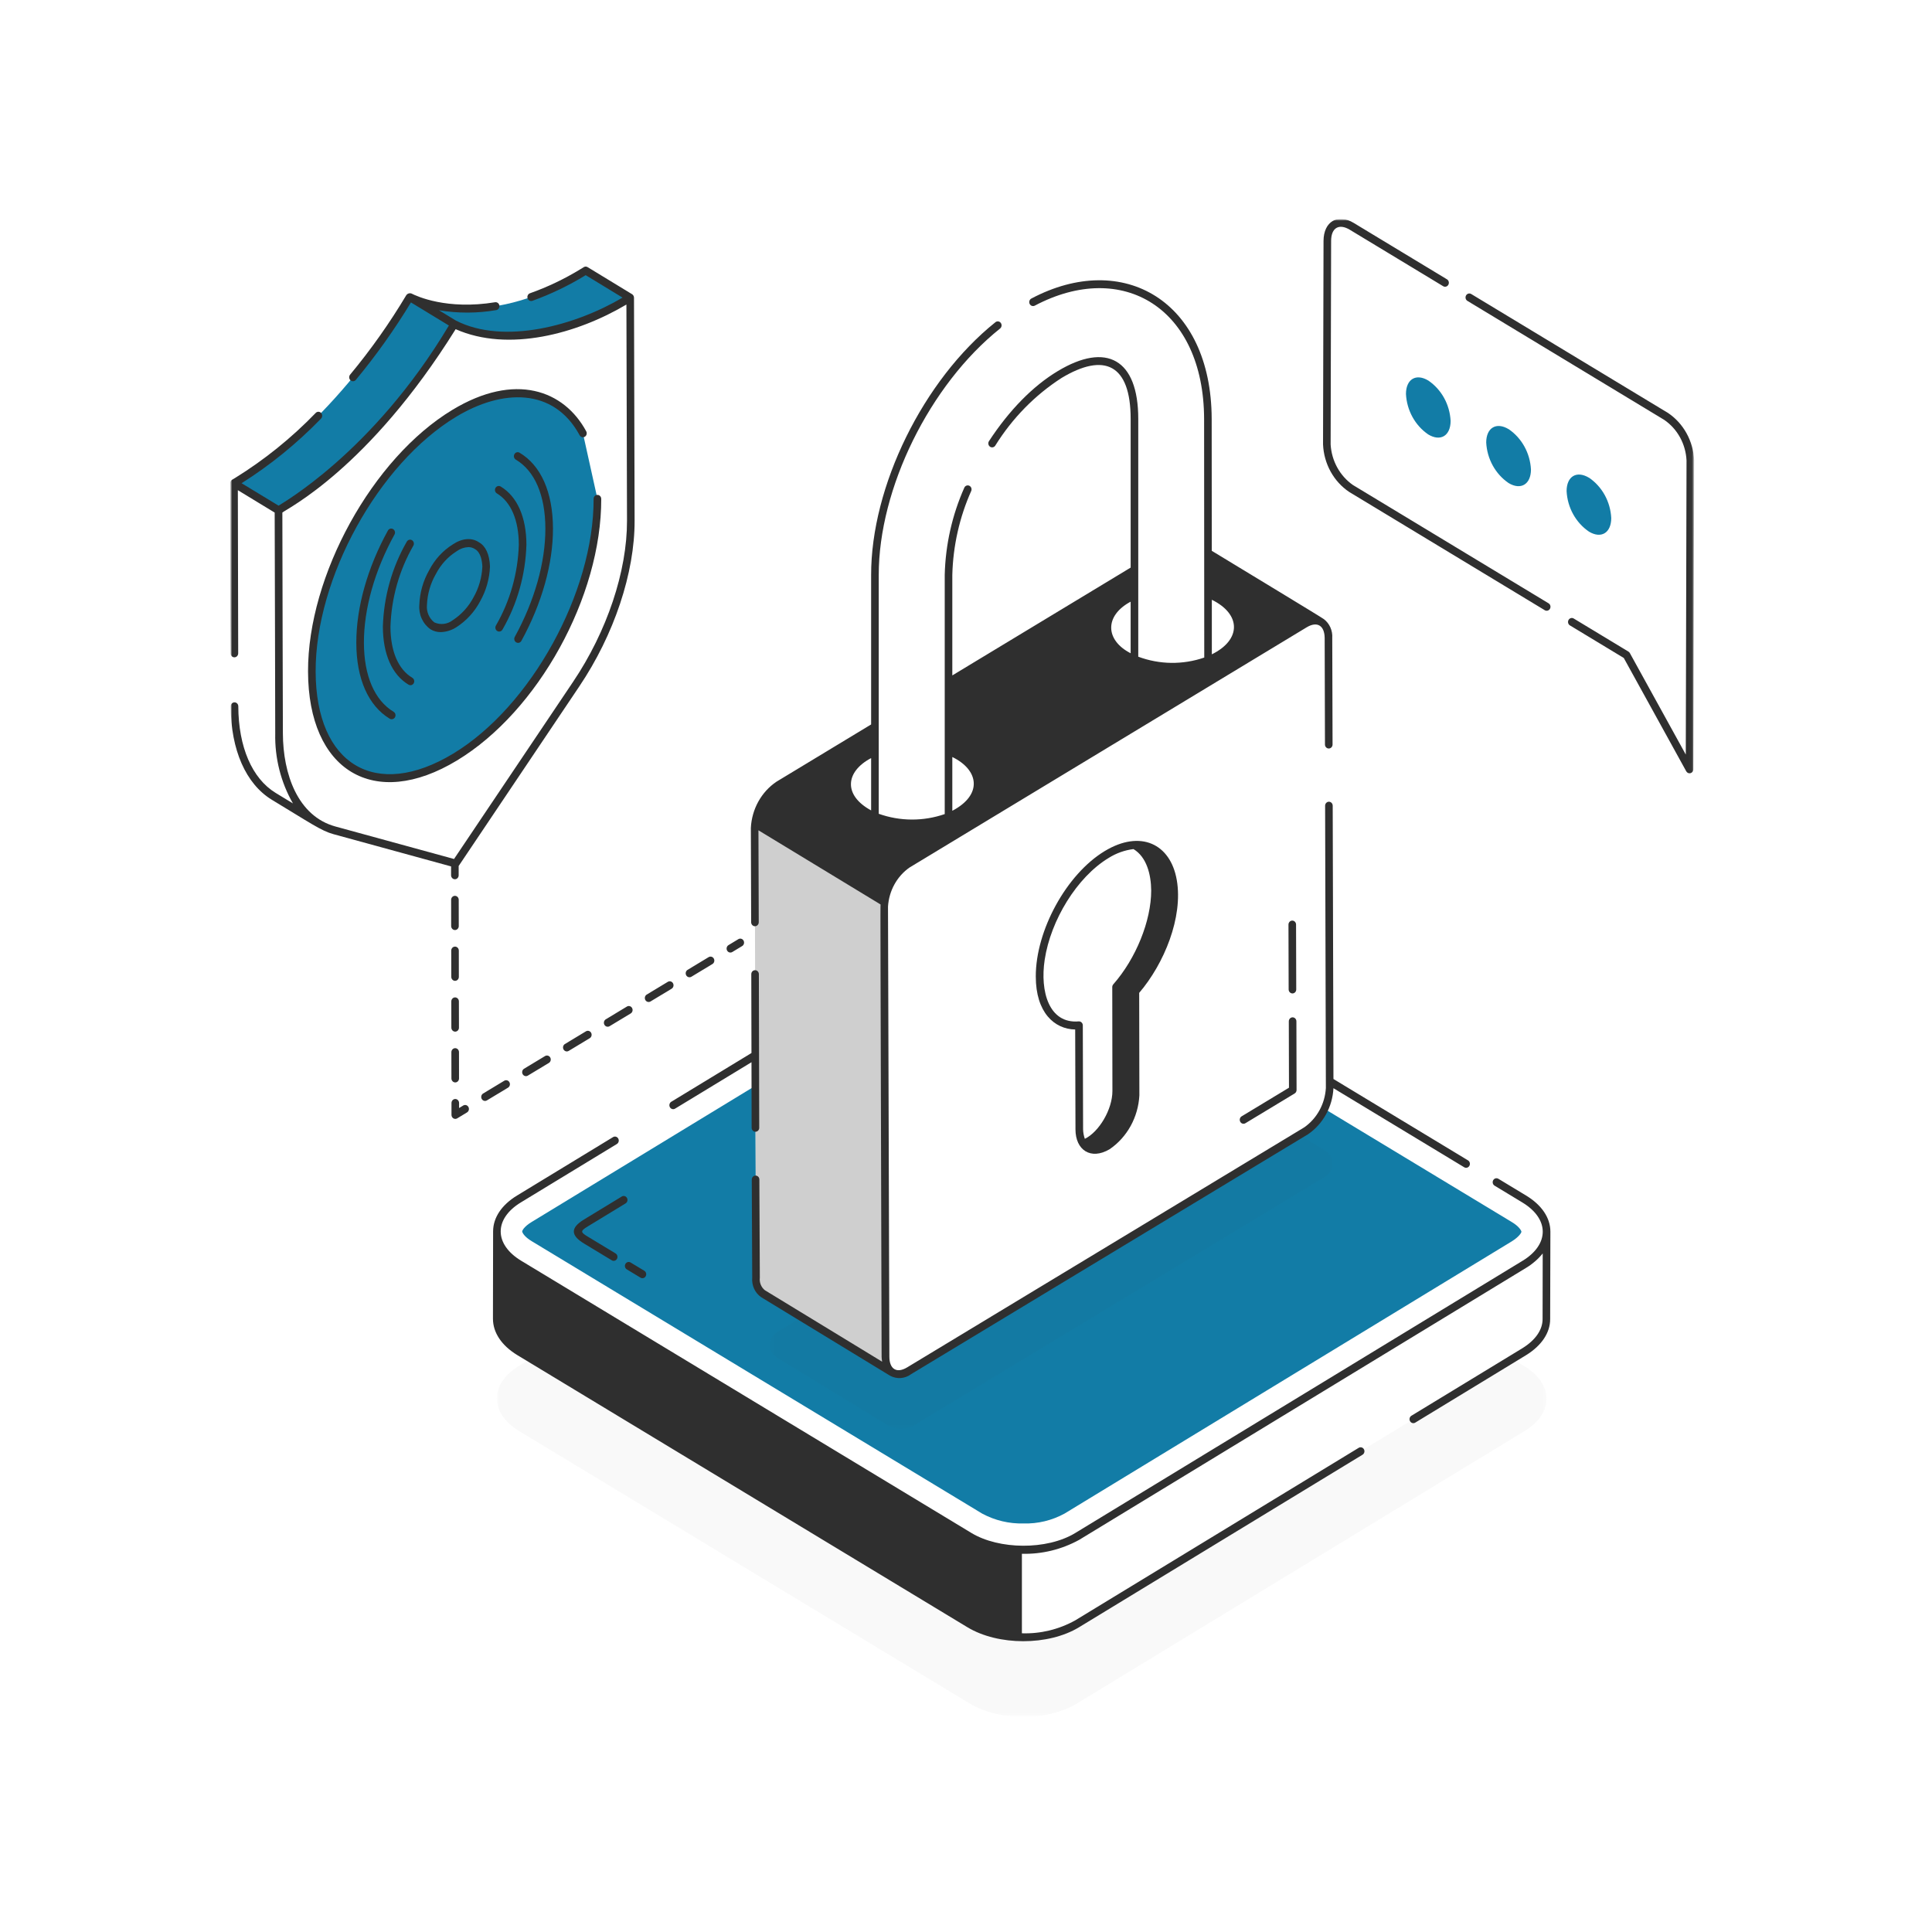 <svg width="512" height="512" viewBox="0 0 512 512" fill="none" xmlns="http://www.w3.org/2000/svg">
<mask id="mask0_775_62" style="mask-type:luminance" maskUnits="userSpaceOnUse" x="0" y="0" width="512" height="512">
<path d="M512 0H0V512H512V0Z" fill="white"/>
</mask>
<g mask="url(#mask0_775_62)">
</g>
<g clip-path="url(#clip0_775_62)">
<mask id="mask1_775_62" style="mask-type:luminance" maskUnits="userSpaceOnUse" x="61" y="58" width="388" height="397">
<path d="M448.973 58H61V454.99H448.973V58Z" fill="white"/>
</mask>
<g mask="url(#mask1_775_62)">
<mask id="mask2_775_62" style="mask-type:luminance" maskUnits="userSpaceOnUse" x="61" y="57" width="388" height="398">
<path d="M448.972 57.998H61V454.989H448.972V57.998Z" fill="white"/>
</mask>
<g mask="url(#mask2_775_62)">
<g opacity="0.5">
<mask id="mask3_775_62" style="mask-type:luminance" maskUnits="userSpaceOnUse" x="131" y="360" width="279" height="95">
<g opacity="0.5">
<path d="M409.844 360.061H131.665V454.989H409.844V360.061Z" fill="white"/>
</g>
</mask>
<g mask="url(#mask3_775_62)">
<path d="M403.997 379.257L285.456 451.411C277.558 456.179 264.827 456.179 256.928 451.411L137.583 379.257C129.727 374.489 129.685 366.768 137.503 361.999L140.685 360.059L256.888 430.313C264.827 435.124 277.558 435.124 285.456 430.313L400.774 360.143L403.877 361.999C411.815 366.768 411.815 374.489 403.997 379.257Z" fill="#E7E7E7"/>
</g>
</g>
<path d="M403.192 326.43C403.192 326.683 402.546 327.784 400.654 328.961L282.114 401.114C278.76 402.944 275.015 403.845 271.235 403.731C267.43 403.834 263.662 402.934 260.276 401.114L140.966 328.962C138.831 327.696 138.388 326.557 138.388 326.346C138.388 326.134 138.831 325.079 140.927 323.814L200.197 287.737L200.359 338.624C200.277 339.437 200.406 340.258 200.732 341C201.058 341.742 201.569 342.38 202.212 342.844L236.137 363.476L236.38 363.646L236.5 363.73C237.212 364.071 237.997 364.208 238.776 364.126C239.555 364.044 240.299 363.747 240.932 363.265L344.363 300.733L346.136 299.678C348.257 298.262 349.949 296.242 351.011 293.854L400.571 323.813C402.706 325.079 403.192 326.218 403.192 326.43Z" fill="#127CA6"/>
<path d="M120.362 85.894L108.564 78.716C109.515 79.201 127.514 88.451 154.317 72.248C154.615 72.07 154.912 71.885 155.215 71.699L167.012 78.877C166.713 79.067 166.416 79.248 166.113 79.43C139.311 95.632 121.309 86.379 120.362 85.894Z" fill="#127CA6"/>
<path d="M73.795 135.233L61.997 128.055C62.3 127.877 62.597 127.696 62.902 127.513C89.698 111.312 107.612 80.346 108.559 78.716L120.352 85.894C119.409 87.519 101.491 118.494 74.693 134.697L73.794 135.238" fill="#127CA6"/>
<g opacity="0.15">
<mask id="mask4_775_62" style="mask-type:luminance" maskUnits="userSpaceOnUse" x="204" y="300" width="150" height="79">
<g opacity="0.15">
<path d="M353.119 300.734H204.057V378.605H353.119V300.734Z" fill="white"/>
</g>
</mask>
<g mask="url(#mask4_775_62)">
<path d="M351.218 311.829L242.586 377.527C241.422 378.232 240.102 378.603 238.757 378.603C237.413 378.603 236.093 378.232 234.929 377.527L205.961 359.848C205.383 359.501 204.902 359 204.568 358.396C204.234 357.792 204.057 357.107 204.057 356.409C204.057 355.711 204.234 355.026 204.568 354.422C204.902 353.818 205.383 353.318 205.961 352.97L212.448 349.043L236.14 363.473C237.304 364.401 239 364.444 240.935 363.262L344.363 300.732L351.218 304.909C351.797 305.26 352.278 305.765 352.612 306.372C352.946 306.98 353.122 307.669 353.122 308.369C353.122 309.07 352.946 309.759 352.612 310.366C352.278 310.974 351.797 311.478 351.218 311.829Z" fill="#2F2F2F"/>
</g>
</g>
<path d="M350.248 164.866C349.529 164.524 348.737 164.387 347.952 164.468C347.167 164.55 346.416 164.847 345.776 165.331L240.572 228.96C238.753 230.196 237.24 231.865 236.155 233.83C235.069 235.795 234.443 238.002 234.326 240.268L234.407 266.894L234.569 335.672L234.648 359.508C234.638 359.992 234.692 360.475 234.81 360.942C234.856 361.311 234.965 361.669 235.132 361.997C235.173 362.081 235.212 362.209 235.252 362.292C235.363 362.519 235.499 362.731 235.656 362.925C235.73 363.078 235.841 363.209 235.978 363.304C236.058 363.346 236.098 363.43 236.139 363.474L212.447 349.043L202.213 342.841C201.57 342.377 201.059 341.74 200.733 340.997C200.407 340.255 200.278 339.434 200.359 338.621L200.198 287.734L200 219.424C200.119 217.147 200.75 214.932 201.842 212.959C202.935 210.987 204.457 209.312 206.285 208.074L231.869 192.588V199.254C231.033 199.608 230.225 200.032 229.452 200.521C222.764 204.614 222.885 211.281 229.694 215.283C230.386 215.716 231.115 216.082 231.869 216.38C238.154 218.833 245.068 218.863 251.371 216.464C252.322 216.085 253.24 215.619 254.112 215.071C260.801 210.895 260.72 204.27 253.91 200.261C253.104 199.77 252.253 199.362 251.371 199.042V180.815L300.644 151.021V157.814C299.875 158.126 299.133 158.507 298.428 158.953C291.739 163.088 291.819 169.713 298.629 173.764C299.276 174.101 299.922 174.441 300.644 174.735C306.902 177.286 313.83 177.376 320.146 174.988C321.167 174.59 322.151 174.096 323.087 173.512C329.775 169.377 329.654 162.71 322.845 158.701C321.99 158.157 321.086 157.704 320.146 157.347V146.599L350.248 164.866Z" fill="#CFCFCF"/>
<path d="M234.688 359.511C234.684 359.992 234.724 360.472 234.808 360.945C234.69 360.478 234.636 359.995 234.646 359.511L234.566 335.675L234.404 266.897L234.688 359.511Z" fill="#CFCFCF"/>
<path d="M236.377 363.645L236.136 363.476C236.095 363.435 236.056 363.351 235.974 363.307C236.09 363.442 236.226 363.557 236.377 363.645Z" fill="#CFCFCF"/>
<path d="M158.332 132.206C158.401 157.742 141.477 188.003 120.615 200.625C99.386 213.457 82.712 203.503 82.64 177.966C82.575 153.283 99.14 122.379 120.361 109.552C135.314 100.514 148.296 103.383 154.481 114.818" fill="#127CA6"/>
<path d="M116.795 167.515C115.846 167.526 114.912 167.27 114.091 166.773C113.09 166.069 112.287 165.098 111.766 163.96C111.244 162.822 111.023 161.558 111.126 160.301C111.242 157.064 112.136 153.911 113.725 151.132C115.185 148.293 117.353 145.922 119.996 144.27C122.462 142.628 125.005 142.408 126.922 143.709C128.691 144.684 129.731 146.92 129.852 150.119C129.727 153.361 128.835 156.52 127.258 159.313L127.246 159.339C125.756 162.147 123.601 164.505 120.988 166.188C119.73 167.013 118.285 167.472 116.802 167.516M124.111 144.993C123.008 145.042 121.941 145.418 121.033 146.076C118.691 147.544 116.774 149.651 115.485 152.171C114.069 154.632 113.266 157.426 113.148 160.296C113.058 161.185 113.193 162.083 113.539 162.9C113.885 163.717 114.43 164.424 115.119 164.951C115.909 165.304 116.773 165.435 117.627 165.331C118.48 165.227 119.292 164.891 119.983 164.357C122.285 162.86 124.182 160.771 125.493 158.288C126.896 155.82 127.699 153.03 127.83 150.162C127.777 148.828 127.459 146.394 125.891 145.529C125.356 145.169 124.733 144.981 124.098 144.987" fill="#2F2F2F"/>
<path d="M132.284 167.371C132.107 167.371 131.933 167.321 131.781 167.228C131.666 167.159 131.564 167.068 131.483 166.958C131.402 166.849 131.343 166.723 131.309 166.589C131.274 166.455 131.266 166.316 131.284 166.179C131.302 166.041 131.346 165.909 131.413 165.79C135.17 159.301 137.264 151.906 137.491 144.321C137.467 137.835 135.412 133.017 131.69 130.764C131.573 130.697 131.47 130.605 131.388 130.495C131.305 130.385 131.244 130.258 131.208 130.123C131.172 129.988 131.163 129.848 131.179 129.708C131.197 129.57 131.239 129.436 131.306 129.314C131.373 129.193 131.462 129.087 131.569 129.002C131.676 128.917 131.797 128.856 131.926 128.82C132.056 128.785 132.191 128.778 132.323 128.798C132.456 128.818 132.583 128.865 132.698 128.938C137.069 131.588 139.483 137.047 139.506 144.317C139.28 152.273 137.094 160.034 133.161 166.844C133.072 167.005 132.946 167.138 132.793 167.23C132.64 167.323 132.467 167.372 132.29 167.371" fill="#2F2F2F"/>
<path d="M137.293 170.363C137.117 170.363 136.945 170.316 136.79 170.227C136.559 170.087 136.39 169.856 136.32 169.586C136.251 169.315 136.286 169.027 136.419 168.784C141.674 159.218 144.554 149.011 144.53 140.073C144.51 131.263 141.718 124.769 136.669 121.789C136.446 121.647 136.285 121.42 136.219 121.156C136.153 120.892 136.188 120.611 136.316 120.373C136.444 120.135 136.655 119.958 136.905 119.88C137.155 119.802 137.424 119.829 137.655 119.954C143.361 123.321 146.519 130.465 146.544 140.068C146.572 149.385 143.594 159.959 138.167 169.846C138.078 170.006 137.95 170.138 137.797 170.231C137.644 170.323 137.47 170.372 137.293 170.372" fill="#2F2F2F"/>
<path d="M108.779 181.587C108.605 181.587 108.433 181.54 108.28 181.451C103.909 178.844 101.491 173.392 101.466 166.105C101.694 158.14 103.876 150.37 107.803 143.544C107.869 143.424 107.957 143.319 108.061 143.235C108.166 143.15 108.286 143.088 108.413 143.052C108.541 143.016 108.674 143.007 108.805 143.024C108.936 143.042 109.062 143.087 109.177 143.156C109.291 143.225 109.392 143.317 109.473 143.427C109.553 143.536 109.612 143.662 109.647 143.795C109.681 143.929 109.69 144.068 109.673 144.205C109.656 144.343 109.613 144.475 109.547 144.595C105.798 151.102 103.708 158.508 103.477 166.104C103.493 172.605 105.546 177.404 109.275 179.623C109.467 179.739 109.618 179.917 109.704 180.132C109.789 180.346 109.805 180.585 109.748 180.809C109.691 181.033 109.565 181.232 109.389 181.374C109.213 181.516 108.997 181.593 108.775 181.593" fill="#2F2F2F"/>
<path d="M103.805 190.613C103.629 190.613 103.456 190.566 103.301 190.478C97.6 187.031 94.445 179.891 94.427 170.363C94.403 161.005 97.377 150.435 102.808 140.586C102.944 140.349 103.163 140.177 103.419 140.108C103.675 140.039 103.946 140.077 104.175 140.216C104.404 140.354 104.571 140.581 104.642 140.847C104.713 141.114 104.68 141.399 104.552 141.641C99.298 151.169 96.418 161.367 96.441 170.352C96.465 179.096 99.261 185.588 104.314 188.636C104.507 188.751 104.658 188.93 104.743 189.145C104.829 189.36 104.844 189.598 104.787 189.823C104.729 190.048 104.602 190.247 104.426 190.389C104.25 190.53 104.033 190.607 103.811 190.606" fill="#2F2F2F"/>
<path d="M155.78 325.004L165.788 318.91C166.019 318.769 166.188 318.539 166.256 318.269C166.324 317.998 166.287 317.711 166.153 317.469C166.019 317.227 165.799 317.051 165.541 316.979C165.282 316.908 165.008 316.946 164.777 317.087L154.769 323.177C151.026 325.46 151.299 327.451 154.834 329.587L162.13 333.997C162.244 334.067 162.369 334.112 162.5 334.131C162.631 334.149 162.764 334.14 162.892 334.104C163.019 334.069 163.138 334.007 163.242 333.922C163.347 333.837 163.434 333.732 163.5 333.612C163.633 333.371 163.669 333.084 163.601 332.815C163.533 332.545 163.367 332.315 163.137 332.174L155.841 327.764C153.85 326.558 153.693 326.275 155.78 325.004Z" fill="#2F2F2F"/>
<path d="M165.74 334.959C165.607 335.201 165.57 335.488 165.64 335.757C165.708 336.027 165.877 336.257 166.107 336.397L169.728 338.587C169.843 338.659 169.97 338.707 170.103 338.727C170.235 338.747 170.37 338.739 170.5 338.704C170.629 338.669 170.75 338.607 170.857 338.523C170.963 338.438 171.053 338.332 171.119 338.21C171.187 338.089 171.23 337.955 171.247 337.816C171.263 337.677 171.254 337.536 171.218 337.401C171.182 337.266 171.121 337.14 171.038 337.03C170.956 336.92 170.853 336.828 170.736 336.76L167.115 334.574C166.884 334.435 166.61 334.398 166.352 334.47C166.095 334.542 165.874 334.718 165.74 334.959Z" fill="#2F2F2F"/>
<path d="M404.418 316.822L397.112 312.404C396.998 312.33 396.87 312.28 396.737 312.258C396.604 312.236 396.468 312.242 396.337 312.276C396.206 312.311 396.083 312.372 395.975 312.457C395.867 312.542 395.777 312.649 395.709 312.771C395.642 312.893 395.598 313.028 395.582 313.169C395.565 313.309 395.576 313.451 395.612 313.587C395.649 313.723 395.712 313.849 395.796 313.959C395.881 314.07 395.986 314.161 396.105 314.227L403.411 318.649C410.739 323.079 410.539 329.852 403.5 334.118L284.956 406.263C277.401 410.858 264.73 410.659 257.456 406.263L138.132 334.118C130.92 329.76 130.868 323.013 138.039 318.649L163.502 303.156C163.725 303.011 163.885 302.781 163.948 302.515C164.012 302.248 163.974 301.967 163.842 301.729C163.711 301.491 163.496 301.317 163.244 301.242C162.992 301.167 162.722 301.199 162.491 301.329L137.028 316.822C132.939 319.311 130.691 322.684 130.678 326.312C130.678 326.312 130.678 326.312 130.678 326.346C130.663 333.578 130.638 350.393 130.638 349.481C130.638 353.147 132.918 356.566 137.073 359.106L256.396 431.247C264.543 436.154 277.795 436.184 285.942 431.247L361.088 385.512C361.319 385.372 361.487 385.14 361.556 384.869C361.624 384.598 361.587 384.31 361.452 384.067C361.318 383.825 361.097 383.649 360.838 383.577C360.579 383.506 360.304 383.544 360.072 383.686L284.935 429.421C280.592 431.827 275.724 433.005 270.813 432.839V411.766C276.088 411.91 281.31 410.642 285.986 408.082C290.108 405.575 393.196 342.835 404.523 335.941C406.155 334.954 407.613 333.681 408.834 332.178L408.802 349.579C408.802 352.423 406.905 355.153 403.463 357.283L374.042 375.182C373.811 375.323 373.642 375.554 373.574 375.825C373.505 376.096 373.543 376.385 373.677 376.627C373.812 376.869 374.033 377.045 374.292 377.117C374.551 377.189 374.826 377.15 375.057 377.009L404.471 359.105C408.552 356.574 410.808 353.193 410.808 349.582C410.823 343.788 410.852 332.202 410.869 326.408C410.869 322.737 408.572 319.333 404.418 316.822Z" fill="#2F2F2F"/>
<path d="M177.526 293.417C177.593 293.537 177.681 293.641 177.786 293.726C177.891 293.81 178.011 293.872 178.14 293.908C178.267 293.944 178.401 293.952 178.532 293.934C178.664 293.916 178.79 293.871 178.905 293.801L199.152 281.498L199.192 298.874C199.193 299.154 199.299 299.422 199.488 299.62C199.677 299.817 199.932 299.929 200.199 299.929C200.332 299.929 200.462 299.902 200.584 299.849C200.707 299.796 200.817 299.719 200.911 299.62C201.004 299.522 201.078 299.406 201.128 299.278C201.178 299.15 201.203 299.013 201.203 298.874C201.203 298.123 201.102 256.275 201.11 258.16C201.108 257.881 201.001 257.614 200.813 257.417C200.624 257.221 200.368 257.109 200.102 257.109C199.97 257.109 199.839 257.136 199.717 257.189C199.595 257.242 199.484 257.32 199.391 257.417C199.298 257.516 199.224 257.632 199.174 257.76C199.124 257.888 199.098 258.026 199.099 258.164L199.147 279.059L177.892 291.979C177.662 292.12 177.495 292.35 177.427 292.619C177.358 292.888 177.394 293.175 177.526 293.417Z" fill="#2F2F2F"/>
<path d="M120.548 233.011C120.68 233.011 120.81 232.984 120.933 232.931C121.055 232.878 121.166 232.8 121.259 232.702C121.352 232.604 121.426 232.488 121.476 232.36C121.526 232.231 121.552 232.094 121.551 231.956V229.479L121.572 229.463L153.522 181.901C162.737 168.222 168.214 151.803 168.177 137.997L168.016 78.877C168.011 78.694 167.962 78.515 167.874 78.357C167.786 78.198 167.663 78.066 167.513 77.97L155.72 70.792C154.966 70.337 154.427 71.054 153.81 71.345C149.572 73.932 145.097 76.067 140.452 77.717C140.198 77.805 139.988 77.996 139.869 78.246C139.749 78.497 139.73 78.787 139.815 79.052C139.899 79.318 140.081 79.537 140.32 79.663C140.559 79.788 140.836 79.808 141.089 79.72C146 77.947 150.732 75.67 155.216 72.924L164.982 78.869C152.536 86.241 133.571 91.464 120.837 84.964L116.329 82.221C121.364 83.063 126.496 83.049 131.527 82.179C131.786 82.131 132.017 81.978 132.17 81.753C132.323 81.529 132.385 81.251 132.345 80.978C132.304 80.706 132.163 80.461 131.953 80.296C131.742 80.131 131.478 80.059 131.217 80.095C118.457 82.187 110.478 78.525 109.008 77.766C108.776 77.693 108.529 77.692 108.298 77.764C108.066 77.837 107.859 77.978 107.703 78.172C103.271 85.603 98.288 92.657 92.798 99.269C92.708 99.373 92.639 99.495 92.594 99.628C92.55 99.761 92.531 99.901 92.539 100.042C92.547 100.182 92.582 100.319 92.642 100.445C92.701 100.571 92.784 100.684 92.886 100.776C92.987 100.868 93.105 100.938 93.233 100.981C93.361 101.025 93.495 101.041 93.629 101.029C93.763 101.017 93.893 100.978 94.012 100.912C94.131 100.847 94.236 100.758 94.322 100.649C99.662 94.203 104.537 87.351 108.907 80.148L110.063 80.848L118.959 86.265C98.745 120.123 74.226 133.65 73.825 134.004L64.019 128.059C71.641 123.256 78.692 117.524 85.026 110.983C85.132 110.889 85.218 110.775 85.279 110.645C85.34 110.516 85.376 110.374 85.383 110.23C85.39 110.086 85.368 109.941 85.32 109.806C85.272 109.671 85.197 109.547 85.101 109.443C85.005 109.339 84.89 109.257 84.762 109.202C84.635 109.146 84.498 109.119 84.36 109.121C84.222 109.124 84.086 109.156 83.96 109.215C83.835 109.275 83.722 109.361 83.629 109.469C77.21 116.103 70.036 121.885 62.269 126.684C61.85 127.01 61.008 127.165 61 128.047C60.998 128.475 61.027 172.718 61.109 173.141C61.109 173.421 61.215 173.689 61.404 173.887C61.593 174.085 61.849 174.196 62.116 174.196C62.383 174.196 62.64 174.085 62.829 173.887C63.017 173.689 63.124 173.421 63.124 173.141L63.031 129.904C65.229 131.246 73.313 136.157 72.793 135.841L72.882 168.562L72.939 194.377C72.801 200.896 74.427 207.324 77.63 212.917L73.025 210.112C66.794 206.301 63.196 197.943 63.151 187.178C63.151 187.04 63.124 186.903 63.074 186.776C63.023 186.648 62.949 186.532 62.855 186.434C62.762 186.337 62.651 186.259 62.528 186.207C62.406 186.154 62.275 186.127 62.143 186.128C61.876 186.129 61.621 186.242 61.433 186.44C61.245 186.638 61.139 186.907 61.14 187.187C61.184 198.719 65.149 207.736 72.019 211.934C82.164 218.06 85.093 220.167 88.361 221.061L119.54 229.609V231.959C119.542 232.237 119.648 232.505 119.837 232.701C120.026 232.898 120.281 233.01 120.548 233.011ZM88.87 219.024C78.877 216.281 74.997 205.083 74.969 194.348L74.896 167.844L74.828 135.835C76.008 134.806 97.642 124.296 120.753 87.239C134.734 93.408 152.907 88.48 166.005 80.707L166.163 137.994C166.199 151.383 160.861 167.341 151.879 180.679L120.324 227.642L88.87 219.024Z" fill="#2F2F2F"/>
<path d="M120.62 273.398C120.753 273.398 120.884 273.371 121.006 273.318C121.128 273.265 121.24 273.188 121.334 273.09C121.427 272.992 121.501 272.875 121.551 272.747C121.602 272.619 121.628 272.481 121.628 272.343L121.612 265.375C121.611 265.095 121.504 264.828 121.315 264.631C121.127 264.433 120.872 264.321 120.605 264.32C120.472 264.32 120.341 264.347 120.219 264.401C120.097 264.454 119.986 264.533 119.893 264.631C119.8 264.73 119.726 264.846 119.676 264.975C119.626 265.103 119.6 265.24 119.601 265.379L119.613 272.337C119.613 272.476 119.639 272.613 119.689 272.741C119.74 272.869 119.814 272.985 119.908 273.083C120.001 273.181 120.112 273.259 120.235 273.312C120.357 273.365 120.488 273.398 120.62 273.398Z" fill="#2F2F2F"/>
<path d="M120.593 259.932C120.725 259.932 120.856 259.905 120.979 259.852C121.101 259.799 121.212 259.722 121.306 259.624C121.399 259.526 121.474 259.409 121.524 259.281C121.575 259.153 121.6 259.016 121.6 258.877L121.592 251.914C121.591 251.635 121.485 251.367 121.296 251.17C121.107 250.973 120.852 250.861 120.585 250.859C120.453 250.86 120.322 250.887 120.199 250.941C120.077 250.994 119.966 251.072 119.873 251.17C119.78 251.269 119.706 251.386 119.656 251.514C119.606 251.643 119.581 251.78 119.581 251.918L119.593 258.877C119.593 259.157 119.699 259.425 119.888 259.623C120.077 259.821 120.333 259.932 120.601 259.932" fill="#2F2F2F"/>
<path d="M120.571 246.471C120.703 246.471 120.834 246.444 120.957 246.391C121.079 246.338 121.191 246.261 121.284 246.163C121.378 246.065 121.452 245.948 121.502 245.82C121.553 245.692 121.579 245.554 121.578 245.416L121.567 238.459C121.567 238.179 121.46 237.91 121.271 237.713C121.083 237.515 120.827 237.404 120.559 237.404C120.292 237.404 120.036 237.515 119.847 237.713C119.658 237.91 119.552 238.179 119.552 238.459L119.563 245.417C119.563 245.697 119.67 245.965 119.859 246.163C120.047 246.361 120.303 246.471 120.571 246.471Z" fill="#2F2F2F"/>
<path d="M120.64 286.853C120.773 286.854 120.903 286.827 121.026 286.774C121.148 286.721 121.259 286.643 121.353 286.545C121.447 286.447 121.521 286.33 121.572 286.202C121.622 286.074 121.648 285.937 121.647 285.798L121.636 278.832C121.636 278.552 121.53 278.283 121.341 278.085C121.152 277.887 120.895 277.776 120.628 277.776C120.361 277.776 120.105 277.887 119.916 278.085C119.727 278.283 119.621 278.552 119.621 278.832L119.633 285.794C119.633 286.074 119.739 286.342 119.927 286.54C120.116 286.738 120.373 286.853 120.64 286.853Z" fill="#2F2F2F"/>
<path d="M122.774 292.965L121.662 293.642V292.3C121.66 292.02 121.553 291.753 121.365 291.555C121.176 291.358 120.921 291.246 120.654 291.245C120.522 291.245 120.391 291.273 120.269 291.326C120.147 291.38 120.036 291.458 119.943 291.557C119.85 291.655 119.776 291.771 119.726 291.9C119.676 292.028 119.65 292.165 119.65 292.304V295.469C119.651 295.653 119.698 295.834 119.787 295.994C119.876 296.154 120.003 296.287 120.155 296.379C120.309 296.471 120.482 296.52 120.658 296.52C120.835 296.52 121.008 296.472 121.161 296.38L123.781 294.792C124.007 294.649 124.172 294.419 124.238 294.151C124.304 293.883 124.267 293.599 124.135 293.359C124.003 293.12 123.786 292.944 123.531 292.87C123.277 292.797 123.005 292.831 122.774 292.965Z" fill="#2F2F2F"/>
<path d="M172.378 265.408L177.987 262.023C178.218 261.881 178.386 261.65 178.455 261.38C178.524 261.11 178.487 260.822 178.354 260.579C178.289 260.459 178.201 260.354 178.097 260.269C177.993 260.185 177.873 260.123 177.746 260.087C177.618 260.051 177.486 260.042 177.355 260.06C177.224 260.078 177.098 260.123 176.985 260.193L171.376 263.579C171.149 263.721 170.985 263.951 170.919 264.219C170.853 264.487 170.89 264.771 171.022 265.011C171.154 265.25 171.371 265.426 171.625 265.5C171.88 265.573 172.152 265.54 172.383 265.405" fill="#2F2F2F"/>
<path d="M167.508 267.134C167.443 267.014 167.355 266.908 167.25 266.824C167.145 266.739 167.026 266.677 166.898 266.642C166.77 266.606 166.637 266.597 166.507 266.615C166.375 266.634 166.249 266.68 166.135 266.749L160.526 270.135C160.3 270.277 160.136 270.508 160.07 270.775C160.003 271.043 160.04 271.327 160.173 271.567C160.305 271.807 160.521 271.982 160.776 272.056C161.03 272.13 161.302 272.096 161.533 271.962L167.142 268.576C167.373 268.436 167.541 268.206 167.61 267.937C167.679 267.667 167.641 267.376 167.508 267.134Z" fill="#2F2F2F"/>
<path d="M135 286.797C134.934 286.677 134.846 286.571 134.742 286.487C134.637 286.402 134.517 286.34 134.389 286.304C134.262 286.269 134.128 286.26 133.997 286.278C133.866 286.297 133.74 286.343 133.626 286.413L128.017 289.799C127.791 289.941 127.626 290.171 127.561 290.439C127.495 290.706 127.531 290.991 127.663 291.231C127.796 291.47 128.012 291.645 128.267 291.72C128.522 291.793 128.794 291.76 129.025 291.625L134.634 288.24C134.864 288.1 135.032 287.87 135.101 287.6C135.17 287.33 135.133 287.039 135 286.797Z" fill="#2F2F2F"/>
<path d="M155.291 273.305L149.682 276.691C149.46 276.836 149.301 277.065 149.238 277.331C149.175 277.596 149.212 277.876 149.343 278.113C149.474 278.35 149.688 278.524 149.939 278.599C150.19 278.673 150.459 278.643 150.689 278.514L156.298 275.128C156.524 274.986 156.689 274.756 156.754 274.488C156.821 274.22 156.784 273.936 156.652 273.696C156.519 273.456 156.303 273.281 156.048 273.207C155.793 273.133 155.522 273.171 155.291 273.305Z" fill="#2F2F2F"/>
<path d="M144.461 279.856L138.852 283.242C138.63 283.387 138.471 283.616 138.408 283.881C138.345 284.147 138.383 284.427 138.513 284.664C138.644 284.9 138.858 285.075 139.109 285.15C139.36 285.224 139.629 285.194 139.86 285.064L145.467 281.683C145.693 281.541 145.857 281.311 145.923 281.043C145.99 280.775 145.953 280.491 145.821 280.251C145.688 280.012 145.472 279.836 145.217 279.762C144.963 279.688 144.692 279.722 144.461 279.856Z" fill="#2F2F2F"/>
<path d="M183.213 258.855L188.818 255.469C189.044 255.326 189.208 255.096 189.274 254.829C189.34 254.561 189.304 254.276 189.172 254.037C189.039 253.797 188.823 253.621 188.568 253.548C188.313 253.473 188.041 253.507 187.81 253.642L182.205 257.027C181.979 257.17 181.815 257.4 181.749 257.668C181.683 257.936 181.72 258.22 181.852 258.459C181.984 258.699 182.2 258.875 182.455 258.948C182.71 259.022 182.982 258.988 183.213 258.855Z" fill="#2F2F2F"/>
<path d="M194.052 252.303L196.668 250.721C196.784 250.653 196.887 250.562 196.97 250.452C197.053 250.342 197.114 250.216 197.15 250.081C197.185 249.946 197.195 249.804 197.178 249.665C197.161 249.526 197.118 249.392 197.051 249.271C196.984 249.15 196.895 249.044 196.788 248.959C196.682 248.874 196.56 248.812 196.431 248.777C196.302 248.742 196.167 248.735 196.034 248.755C195.902 248.775 195.775 248.822 195.66 248.894L193.045 250.476C192.819 250.618 192.655 250.849 192.589 251.116C192.522 251.384 192.559 251.669 192.692 251.908C192.824 252.148 193.04 252.323 193.295 252.397C193.549 252.471 193.821 252.437 194.052 252.303Z" fill="#2F2F2F"/>
<path d="M200.073 245.463C200.34 245.461 200.596 245.349 200.784 245.15C200.972 244.952 201.077 244.684 201.077 244.404L200.997 220.04L233.359 239.693C233.29 240.971 233.33 247.018 233.637 359.531C233.648 359.963 233.691 360.393 233.766 360.818V360.859L202.709 341.929C202.227 341.55 201.848 341.045 201.612 340.464C201.375 339.883 201.289 339.247 201.363 338.62L201.242 312.586C201.241 312.308 201.134 312.042 200.945 311.845C200.756 311.649 200.501 311.539 200.235 311.54H200.227C200.095 311.54 199.965 311.569 199.843 311.622C199.721 311.675 199.611 311.754 199.518 311.852C199.425 311.951 199.352 312.067 199.302 312.195C199.252 312.323 199.227 312.46 199.228 312.599L199.348 338.628C199.262 339.627 199.435 340.631 199.851 341.535C200.266 342.438 200.907 343.207 201.705 343.76L235.869 364.574C236.741 365.05 237.721 365.265 238.702 365.196C239.683 365.127 240.627 364.776 241.43 364.181C262.677 351.337 186.838 397.178 346.646 300.585C348.604 299.248 350.234 297.446 351.404 295.326C352.573 293.206 353.25 290.827 353.378 288.383L388.014 309.328C388.129 309.4 388.256 309.448 388.388 309.468C388.52 309.488 388.655 309.48 388.785 309.445C388.915 309.41 389.036 309.349 389.143 309.264C389.249 309.179 389.338 309.073 389.405 308.952C389.472 308.83 389.515 308.696 389.532 308.557C389.549 308.418 389.539 308.277 389.504 308.142C389.468 308.007 389.407 307.881 389.324 307.771C389.241 307.661 389.139 307.569 389.021 307.501L353.378 285.947L353.181 213.515C353.18 213.377 353.154 213.24 353.103 213.112C353.053 212.985 352.978 212.869 352.885 212.771C352.791 212.674 352.68 212.596 352.558 212.543C352.436 212.491 352.305 212.464 352.173 212.464C351.907 212.466 351.652 212.578 351.464 212.776C351.276 212.973 351.17 213.24 351.169 213.519L351.371 288.331C351.248 290.414 350.665 292.44 349.671 294.249C348.676 296.058 347.296 297.601 345.637 298.759L240.426 362.355C237.638 364.046 235.692 362.853 235.692 359.511C235.692 359 235.72 368.372 235.33 240.272C235.455 238.193 236.038 236.171 237.035 234.368C238.031 232.564 239.413 231.026 241.072 229.875L346.288 166.241C349.047 164.577 351.018 165.751 351.051 169.085L351.13 197.312C351.131 197.451 351.157 197.587 351.208 197.715C351.258 197.843 351.333 197.959 351.426 198.056C351.52 198.154 351.631 198.232 351.753 198.284C351.875 198.337 352.006 198.363 352.138 198.363C352.405 198.362 352.66 198.251 352.848 198.053C353.036 197.855 353.142 197.587 353.142 197.308L353.061 169.071C353.126 168.109 352.957 167.145 352.567 166.271C352.178 165.397 351.583 164.641 350.837 164.075C350.357 163.669 328.971 150.746 321.134 145.973L321.109 111.019C321.028 79.709 297.61 66.26 273.314 79.118C273.195 79.18 273.09 79.267 273.004 79.372C272.918 79.477 272.852 79.599 272.811 79.731C272.77 79.862 272.754 80.001 272.764 80.139C272.774 80.278 272.81 80.412 272.87 80.536C272.993 80.784 273.203 80.971 273.456 81.058C273.709 81.145 273.985 81.124 274.224 81.001C297.502 68.692 319.017 81.642 319.1 111.031L319.14 174.259C313.448 176.215 307.296 176.135 301.652 174.032V111.033C301.652 95.147 293.211 90.584 280.322 98.345C273.77 102.273 267.472 108.682 262.101 116.889C262.023 117.004 261.968 117.133 261.938 117.269C261.909 117.406 261.906 117.548 261.929 117.685C261.953 117.824 262.002 117.955 262.074 118.073C262.146 118.191 262.241 118.293 262.351 118.372C262.461 118.451 262.585 118.507 262.716 118.536C262.847 118.564 262.983 118.565 263.114 118.538C263.246 118.511 263.37 118.457 263.482 118.379C263.593 118.302 263.688 118.201 263.762 118.084C268.276 110.826 274.273 104.707 281.319 100.169C292.63 93.359 299.636 96.498 299.636 111.031V150.418L252.373 178.992V152.377C252.565 144.655 254.278 137.059 257.405 130.064C257.497 129.812 257.493 129.533 257.394 129.284C257.295 129.035 257.109 128.835 256.874 128.725C256.639 128.615 256.372 128.604 256.129 128.694C255.886 128.784 255.685 128.967 255.568 129.207C252.328 136.473 250.556 144.361 250.362 152.377V215.74C244.679 217.699 238.542 217.672 232.875 215.664V152.418C232.835 129.472 246.357 101.987 265.033 87.062C265.138 86.978 265.227 86.873 265.293 86.753C265.36 86.633 265.403 86.501 265.42 86.363C265.438 86.225 265.43 86.086 265.396 85.951C265.362 85.817 265.303 85.692 265.222 85.581C265.142 85.471 265.042 85.379 264.927 85.309C264.812 85.239 264.686 85.194 264.555 85.175C264.423 85.157 264.29 85.166 264.162 85.202C264.034 85.237 263.914 85.299 263.808 85.383C244.677 100.679 230.817 128.878 230.858 152.421V191.985L205.769 207.162C203.788 208.496 202.139 210.304 200.959 212.438C199.779 214.572 199.102 216.969 198.983 219.432L199.063 244.411C199.064 244.69 199.171 244.957 199.36 245.154C199.549 245.351 199.807 245.463 200.073 245.463ZM321.149 158.945C328.942 162.772 328.99 169.536 321.149 173.405V158.945ZM299.634 159.451V173.119C292.82 169.635 292.707 163.139 299.634 159.451ZM252.373 200.614C259.477 204.078 260.42 210.636 252.373 214.868V200.614ZM230.858 200.901V214.766C223.439 210.742 224.017 204.505 230.858 200.901Z" fill="#2F2F2F"/>
<path d="M328.675 297.278C328.741 297.398 328.828 297.503 328.933 297.588C329.038 297.672 329.157 297.734 329.285 297.77C329.413 297.806 329.546 297.815 329.677 297.796C329.808 297.778 329.934 297.733 330.048 297.663L343.1 289.777C343.252 289.683 343.379 289.549 343.467 289.389C343.556 289.229 343.602 289.046 343.603 288.861L343.559 270.658C343.559 270.519 343.533 270.382 343.482 270.254C343.431 270.126 343.357 270.01 343.263 269.912C343.17 269.814 343.059 269.736 342.937 269.683C342.815 269.63 342.684 269.603 342.551 269.603C342.284 269.606 342.03 269.718 341.842 269.916C341.654 270.115 341.548 270.383 341.548 270.662L341.592 288.253L329.047 295.837C328.817 295.977 328.648 296.207 328.58 296.477C328.511 296.746 328.547 297.034 328.68 297.275" fill="#2F2F2F"/>
<path d="M342.513 263.273C342.78 263.272 343.035 263.16 343.223 262.963C343.412 262.765 343.517 262.497 343.517 262.218L343.469 245.018C343.469 244.88 343.443 244.743 343.392 244.615C343.341 244.488 343.267 244.372 343.174 244.274C343.08 244.177 342.969 244.099 342.847 244.046C342.725 243.994 342.594 243.967 342.462 243.968C342.195 243.969 341.941 244.081 341.753 244.279C341.565 244.476 341.459 244.744 341.458 245.022L341.506 262.213C341.506 262.351 341.531 262.488 341.582 262.617C341.632 262.745 341.707 262.861 341.8 262.96C341.894 263.057 342.005 263.135 342.128 263.188C342.25 263.241 342.381 263.273 342.513 263.273Z" fill="#2F2F2F"/>
<path d="M311.851 233.185C310.19 223.62 302.244 219.805 292.748 225.552C282.606 231.683 274.455 246.62 274.495 258.789C274.495 268.305 279.403 272.731 284.936 272.828L285.012 299.297C285.012 304.774 289.065 307.512 294.065 304.554C296.354 302.988 298.259 300.88 299.628 298.402C300.997 295.923 301.791 293.143 301.946 290.284C301.946 289.849 301.894 261.355 301.898 263.119C308.493 255.41 313.575 243.107 311.856 233.189M295.028 260.864C294.857 261.061 294.763 261.316 294.762 261.582L294.802 289.131C294.802 294.038 291.237 299.975 287.493 301.798C287.208 300.998 287.051 300.154 287.03 299.301L286.957 271.736C286.956 271.456 286.85 271.188 286.661 270.99C286.473 270.792 286.217 270.681 285.949 270.68H285.873C277.964 271.347 275.587 262.727 276.852 254.355C278.44 243.857 285.414 232.444 293.779 227.381C295.796 226.108 298.049 225.302 300.387 225.017C303.894 227.136 305.043 231.768 305.078 236.005C305.078 244.038 301.039 254.029 295.028 260.864Z" fill="#2F2F2F"/>
<path d="M159.329 132.203C159.329 131.923 159.222 131.655 159.033 131.457C158.844 131.259 158.588 131.148 158.321 131.148C158.054 131.148 157.798 131.259 157.609 131.457C157.419 131.655 157.313 131.923 157.313 132.203C157.389 156.984 140.694 187.264 120.104 199.715C99.572 212.133 83.713 202.707 83.648 177.963C83.579 153.191 100.276 122.906 120.866 110.46C133.002 103.118 146.722 102.62 153.603 115.335C153.668 115.457 153.754 115.564 153.859 115.65C153.962 115.737 154.082 115.801 154.21 115.839C154.338 115.876 154.471 115.887 154.603 115.87C154.735 115.854 154.862 115.81 154.978 115.741C155.093 115.673 155.195 115.581 155.276 115.471C155.358 115.361 155.418 115.235 155.452 115.101C155.487 114.967 155.496 114.827 155.479 114.689C155.462 114.551 155.418 114.418 155.352 114.298C149.485 103.442 136.535 98.542 119.859 108.635C98.713 121.416 81.564 152.52 81.633 177.968C81.701 204.272 99.153 214.817 121.112 201.532C142.616 188.531 159.406 158.076 159.334 132.192" fill="#2F2F2F"/>
<path d="M442.038 109.435L389.919 77.934C389.804 77.859 389.677 77.809 389.543 77.787C389.41 77.765 389.274 77.771 389.143 77.806C389.012 77.84 388.889 77.901 388.782 77.986C388.674 78.071 388.584 78.178 388.516 78.3C388.448 78.422 388.405 78.558 388.388 78.698C388.372 78.838 388.382 78.98 388.419 79.116C388.456 79.252 388.518 79.379 388.603 79.489C388.688 79.599 388.792 79.69 388.912 79.757L441.029 111.267C442.753 112.443 444.188 114.028 445.217 115.894C446.245 117.76 446.838 119.854 446.948 122.005L446.75 199.969L431.925 173.069C431.838 172.906 431.709 172.772 431.553 172.681L417.069 163.921C416.955 163.849 416.827 163.801 416.695 163.781C416.563 163.761 416.428 163.769 416.298 163.804C416.169 163.839 416.047 163.901 415.941 163.986C415.834 164.07 415.745 164.177 415.678 164.298C415.611 164.419 415.568 164.554 415.551 164.692C415.534 164.832 415.544 164.972 415.579 165.107C415.615 165.242 415.676 165.369 415.759 165.478C415.842 165.588 415.945 165.68 416.062 165.748L430.317 174.368L446.877 204.411C446.989 204.611 447.16 204.767 447.365 204.855C447.57 204.943 447.796 204.958 448.01 204.898C448.223 204.839 448.412 204.707 448.548 204.524C448.683 204.34 448.757 204.116 448.759 203.884L448.965 122.005C448.854 119.483 448.168 117.025 446.962 114.838C445.757 112.651 444.068 110.797 442.038 109.435Z" fill="#2F2F2F"/>
<path d="M357.546 130.368L409.366 161.703C409.481 161.775 409.608 161.822 409.741 161.842C409.873 161.863 410.008 161.855 410.137 161.82C410.267 161.784 410.388 161.723 410.495 161.638C410.601 161.553 410.691 161.447 410.757 161.326C410.825 161.205 410.868 161.07 410.885 160.931C410.901 160.792 410.892 160.651 410.856 160.516C410.82 160.381 410.759 160.255 410.677 160.145C410.594 160.035 410.491 159.943 410.374 159.875L358.554 128.541C356.839 127.35 355.411 125.758 354.383 123.891C353.355 122.024 352.755 119.932 352.631 117.781L352.76 63.839C352.772 60.307 354.887 59.18 357.715 60.889L382.467 75.856C382.698 75.99 382.97 76.024 383.225 75.95C383.479 75.876 383.696 75.7 383.828 75.461C383.96 75.221 383.997 74.937 383.931 74.669C383.865 74.401 383.701 74.171 383.474 74.029L358.727 59.066C354.56 56.535 350.77 58.67 350.749 63.835L350.619 117.777C350.728 120.304 351.414 122.766 352.62 124.958C353.826 127.15 355.517 129.007 357.55 130.372" fill="#2F2F2F"/>
<path d="M378.53 100.856C380.249 102.027 381.679 103.606 382.704 105.465C383.729 107.325 384.32 109.411 384.428 111.555C384.417 115.483 381.756 117.108 378.49 115.129C376.771 113.953 375.342 112.368 374.318 110.504C373.294 108.641 372.703 106.551 372.595 104.403C372.603 100.476 375.263 98.882 378.53 100.856Z" fill="#127CA6"/>
<path d="M399.823 113.735C401.539 114.908 402.967 116.488 403.992 118.346C405.017 120.205 405.609 122.291 405.721 124.433C405.709 128.361 403.026 129.97 399.782 128.007C398.06 126.829 396.626 125.242 395.597 123.376C394.569 121.51 393.973 119.417 393.86 117.265C393.871 113.338 396.555 111.762 399.823 113.744" fill="#127CA6"/>
<path d="M421.127 126.611C422.839 127.782 424.264 129.361 425.284 131.217C426.304 133.074 426.891 135.156 426.997 137.295C426.989 141.223 424.33 142.848 421.085 140.882C419.361 139.706 417.926 138.121 416.897 136.255C415.868 134.389 415.274 132.295 415.164 130.144C415.176 126.216 417.836 124.624 421.127 126.622" fill="#127CA6"/>
</g>
</g>
</g>
<defs>
<clipPath id="clip0_775_62">
<rect width="389.2" height="396.99" fill="white" transform="translate(61 58)"/>
</clipPath>
</defs>
</svg>
